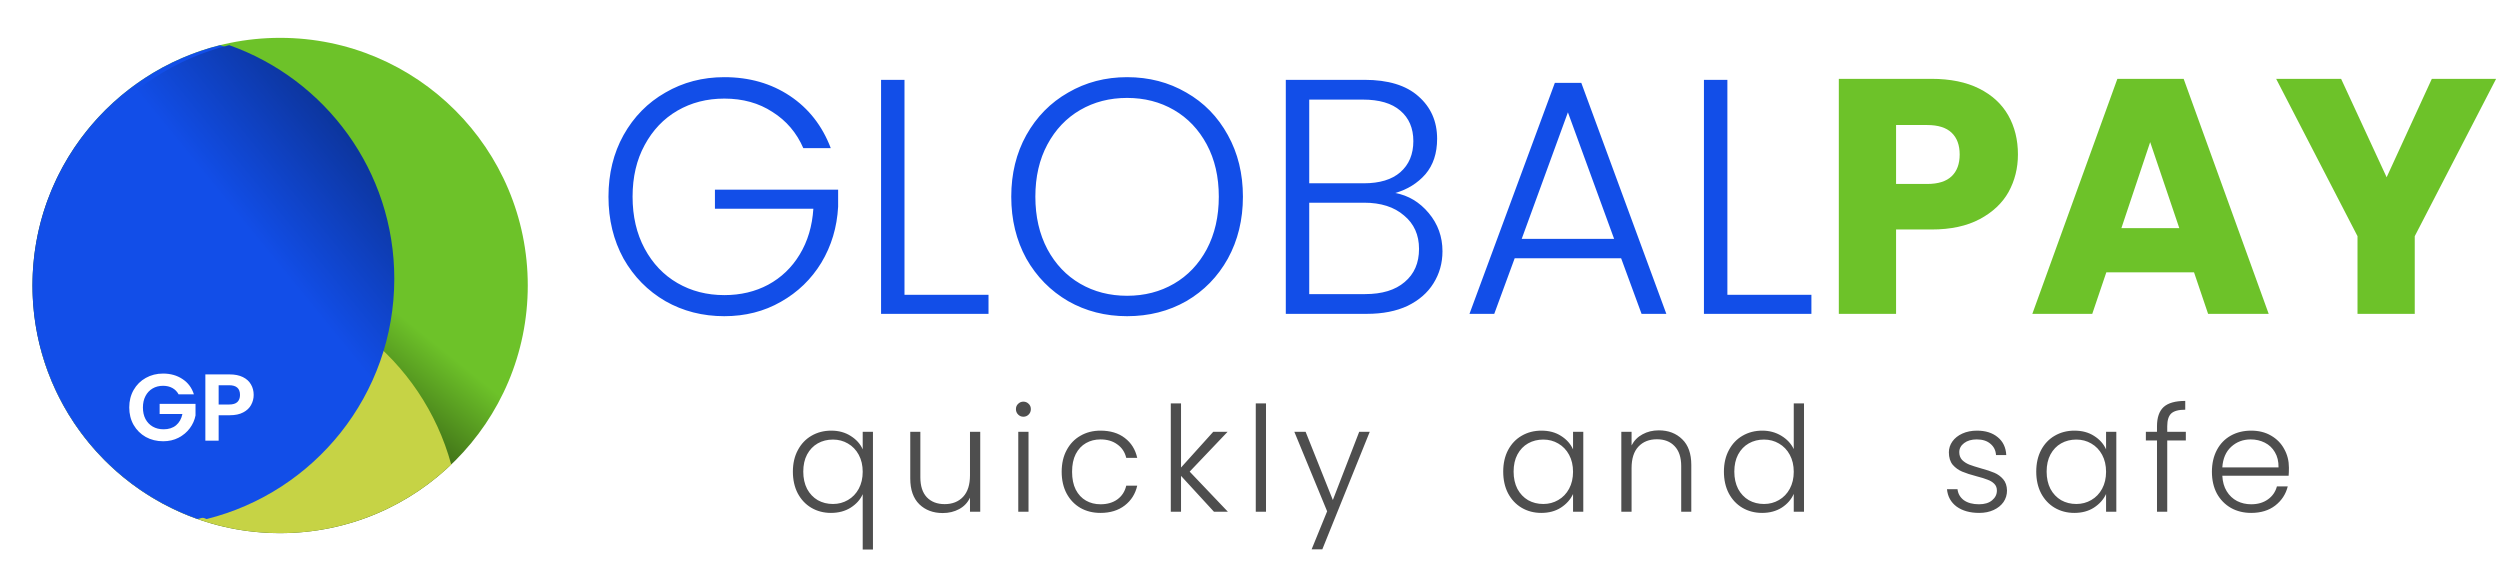 <?xml version="1.0" encoding="UTF-8"?>
<svg xmlns="http://www.w3.org/2000/svg" width="231" height="52" viewBox="0 0 231 52" fill="none">
  <circle cx="25.883" cy="26.38" r="22.883" fill="url(#paint0_linear_27_89)"></circle>
  <path d="M19.613 26.066C30.165 26.066 39.047 33.208 41.693 42.922C37.584 46.849 32.016 49.262 25.883 49.262C15.331 49.262 6.449 42.119 3.804 32.405C7.912 28.478 13.481 26.066 19.613 26.066Z" fill="#C6D345"></path>
  <path d="M20.344 4.173C29.232 7.314 35.601 15.789 35.601 25.753C35.6 36.481 28.218 45.483 18.256 47.959C9.368 44.818 3 36.343 3 26.38C3 15.652 10.382 6.65 20.344 4.173Z" fill="#124EE8"></path>
  <g filter="url(#filter0_d_27_89)">
    <path d="M20.344 4.173C29.232 7.314 35.601 15.789 35.601 25.753C35.6 36.481 28.218 45.483 18.256 47.959C9.368 44.818 3 36.343 3 26.38C3 15.652 10.382 6.65 20.344 4.173Z" fill="url(#paint1_linear_27_89)"></path>
  </g>
  <path d="M16.504 36.438C16.364 36.181 16.171 35.985 15.925 35.85C15.68 35.716 15.393 35.648 15.066 35.648C14.703 35.648 14.381 35.73 14.101 35.894C13.82 36.058 13.6 36.292 13.442 36.596C13.284 36.9 13.206 37.251 13.206 37.649C13.206 38.058 13.284 38.415 13.442 38.719C13.606 39.023 13.831 39.257 14.118 39.421C14.405 39.585 14.738 39.667 15.118 39.667C15.586 39.667 15.969 39.544 16.267 39.298C16.566 39.047 16.762 38.699 16.855 38.254H14.75V37.315H18.066V38.386C17.984 38.813 17.809 39.208 17.54 39.57C17.271 39.933 16.923 40.225 16.496 40.447C16.075 40.664 15.601 40.772 15.074 40.772C14.484 40.772 13.948 40.641 13.469 40.377C12.995 40.108 12.621 39.737 12.346 39.263C12.077 38.789 11.942 38.251 11.942 37.649C11.942 37.046 12.077 36.508 12.346 36.035C12.621 35.555 12.995 35.184 13.469 34.92C13.948 34.651 14.481 34.517 15.066 34.517C15.756 34.517 16.355 34.686 16.864 35.026C17.373 35.359 17.724 35.83 17.917 36.438H16.504ZM23.44 36.491C23.44 36.818 23.361 37.125 23.203 37.412C23.052 37.699 22.809 37.929 22.475 38.105C22.148 38.281 21.733 38.368 21.23 38.368H20.203V40.719H18.975V34.596H21.23C21.703 34.596 22.107 34.678 22.44 34.841C22.774 35.005 23.022 35.23 23.186 35.517C23.356 35.803 23.44 36.128 23.44 36.491ZM21.177 37.377C21.516 37.377 21.768 37.301 21.931 37.149C22.095 36.991 22.177 36.772 22.177 36.491C22.177 35.894 21.844 35.596 21.177 35.596H20.203V37.377H21.177Z" fill="white"></path>
  <path d="M74.226 13.688C73.607 12.265 72.659 11.151 71.38 10.347C70.122 9.522 68.637 9.11 66.926 9.11C65.317 9.11 63.874 9.481 62.595 10.223C61.316 10.966 60.306 12.028 59.563 13.409C58.821 14.771 58.45 16.358 58.45 18.173C58.45 19.988 58.821 21.586 59.563 22.968C60.306 24.35 61.316 25.412 62.595 26.154C63.874 26.896 65.317 27.268 66.926 27.268C68.431 27.268 69.782 26.948 70.978 26.309C72.195 25.649 73.164 24.721 73.886 23.525C74.628 22.308 75.051 20.895 75.154 19.287H66.06V17.524H77.443V19.101C77.34 20.998 76.824 22.721 75.896 24.267C74.968 25.793 73.721 27 72.153 27.886C70.607 28.773 68.864 29.216 66.926 29.216C64.925 29.216 63.111 28.753 61.481 27.825C59.852 26.876 58.563 25.566 57.615 23.896C56.687 22.205 56.223 20.297 56.223 18.173C56.223 16.049 56.687 14.152 57.615 12.482C58.563 10.79 59.852 9.481 61.481 8.553C63.111 7.604 64.925 7.13 66.926 7.13C69.235 7.13 71.256 7.707 72.989 8.862C74.721 10.017 75.979 11.626 76.763 13.688H74.226ZM83.575 27.237H91.339V29H81.41V7.377H83.575V27.237ZM104.143 29.216C102.142 29.216 100.327 28.753 98.698 27.825C97.069 26.876 95.78 25.566 94.832 23.896C93.904 22.205 93.44 20.297 93.44 18.173C93.44 16.049 93.904 14.152 94.832 12.482C95.78 10.79 97.069 9.481 98.698 8.553C100.327 7.604 102.142 7.13 104.143 7.13C106.164 7.13 107.989 7.604 109.618 8.553C111.247 9.481 112.526 10.79 113.454 12.482C114.382 14.152 114.846 16.049 114.846 18.173C114.846 20.297 114.382 22.205 113.454 23.896C112.526 25.566 111.247 26.876 109.618 27.825C107.989 28.753 106.164 29.216 104.143 29.216ZM104.143 27.33C105.751 27.33 107.195 26.958 108.473 26.216C109.752 25.474 110.762 24.412 111.505 23.03C112.247 21.628 112.618 20.009 112.618 18.173C112.618 16.338 112.247 14.729 111.505 13.348C110.762 11.966 109.752 10.904 108.473 10.162C107.195 9.419 105.751 9.048 104.143 9.048C102.534 9.048 101.09 9.419 99.812 10.162C98.533 10.904 97.523 11.966 96.78 13.348C96.038 14.729 95.667 16.338 95.667 18.173C95.667 20.009 96.038 21.628 96.78 23.03C97.523 24.412 98.533 25.474 99.812 26.216C101.09 26.958 102.534 27.33 104.143 27.33ZM128.923 17.833C130.14 18.06 131.171 18.678 132.016 19.689C132.862 20.7 133.285 21.875 133.285 23.215C133.285 24.308 133.006 25.298 132.449 26.185C131.913 27.051 131.119 27.742 130.068 28.258C129.016 28.753 127.758 29 126.294 29H118.808V7.377H126.077C128.263 7.377 129.923 7.883 131.057 8.893C132.212 9.904 132.79 11.213 132.79 12.822C132.79 14.162 132.429 15.255 131.707 16.101C130.985 16.926 130.057 17.503 128.923 17.833ZM120.973 16.936H126.015C127.479 16.936 128.603 16.596 129.387 15.915C130.191 15.214 130.593 14.255 130.593 13.038C130.593 11.842 130.191 10.904 129.387 10.223C128.603 9.543 127.448 9.203 125.922 9.203H120.973V16.936ZM126.139 27.175C127.706 27.175 128.923 26.804 129.789 26.061C130.676 25.319 131.119 24.298 131.119 22.999C131.119 21.7 130.655 20.669 129.727 19.906C128.82 19.122 127.593 18.73 126.046 18.73H120.973V27.175H126.139ZM149.793 23.865H139.956L138.069 29H135.78L143.668 7.656H146.112L153.969 29H151.68L149.793 23.865ZM149.144 22.071L144.875 10.378L140.606 22.071H149.144ZM159.61 27.237H167.374V29H157.444V7.377H159.61V27.237Z" fill="#124EE8"></path>
  <path d="M186.457 14.276C186.457 15.534 186.168 16.689 185.591 17.74C185.013 18.771 184.127 19.607 182.93 20.246C181.734 20.885 180.25 21.205 178.476 21.205H175.197V29H169.907V7.285H178.476C180.208 7.285 181.672 7.584 182.869 8.182C184.065 8.78 184.962 9.605 185.56 10.656C186.158 11.708 186.457 12.915 186.457 14.276ZM178.074 16.998C179.084 16.998 179.837 16.761 180.332 16.286C180.827 15.812 181.074 15.142 181.074 14.276C181.074 13.409 180.827 12.739 180.332 12.265C179.837 11.791 179.084 11.553 178.074 11.553H175.197V16.998H178.074ZM202.729 25.164H194.624L193.325 29H187.788L195.645 7.285H201.77L209.627 29H204.028L202.729 25.164ZM201.368 21.081L198.676 13.131L196.016 21.081H201.368ZM230.64 7.285L223.123 21.823V29H217.834V21.823L210.317 7.285H216.318L220.525 16.379L224.701 7.285H230.64Z" fill="#6DC229"></path>
  <path d="M73.262 43.578C73.262 42.821 73.415 42.158 73.722 41.59C74.028 41.013 74.448 40.571 74.98 40.264C75.521 39.949 76.129 39.791 76.806 39.791C77.5 39.791 78.104 39.958 78.618 40.291C79.132 40.616 79.498 41.026 79.714 41.522V39.899H80.661V50.775H79.714V45.661C79.498 46.157 79.128 46.572 78.605 46.906C78.091 47.231 77.482 47.393 76.779 47.393C76.111 47.393 75.507 47.235 74.966 46.919C74.434 46.604 74.015 46.157 73.708 45.58C73.411 45.003 73.262 44.336 73.262 43.578ZM79.714 43.592C79.714 42.997 79.592 42.474 79.349 42.023C79.105 41.572 78.772 41.225 78.348 40.981C77.933 40.738 77.473 40.616 76.968 40.616C76.445 40.616 75.976 40.733 75.561 40.968C75.147 41.202 74.817 41.545 74.574 41.996C74.339 42.438 74.222 42.965 74.222 43.578C74.222 44.182 74.339 44.715 74.574 45.175C74.817 45.625 75.147 45.972 75.561 46.216C75.976 46.45 76.445 46.568 76.968 46.568C77.473 46.568 77.933 46.446 78.348 46.203C78.772 45.959 79.105 45.612 79.349 45.161C79.592 44.71 79.714 44.187 79.714 43.592ZM90.574 39.899V47.285H89.627V45.986C89.41 46.446 89.077 46.798 88.626 47.041C88.175 47.285 87.67 47.406 87.111 47.406C86.227 47.406 85.506 47.136 84.946 46.595C84.387 46.045 84.108 45.251 84.108 44.214V39.899H85.041V44.106C85.041 44.908 85.24 45.522 85.636 45.946C86.042 46.369 86.592 46.581 87.287 46.581C87.999 46.581 88.567 46.356 88.991 45.905C89.415 45.454 89.627 44.791 89.627 43.916V39.899H90.574ZM94.562 38.506C94.372 38.506 94.21 38.438 94.075 38.303C93.939 38.167 93.872 38.001 93.872 37.802C93.872 37.604 93.939 37.441 94.075 37.315C94.21 37.18 94.372 37.112 94.562 37.112C94.751 37.112 94.913 37.18 95.049 37.315C95.184 37.441 95.251 37.604 95.251 37.802C95.251 38.001 95.184 38.167 95.049 38.303C94.913 38.438 94.751 38.506 94.562 38.506ZM95.035 39.899V47.285H94.088V39.899H95.035ZM98.099 43.592C98.099 42.825 98.252 42.158 98.559 41.59C98.866 41.013 99.29 40.571 99.831 40.264C100.372 39.949 100.989 39.791 101.684 39.791C102.595 39.791 103.343 40.016 103.929 40.467C104.524 40.918 104.908 41.531 105.079 42.307H104.065C103.938 41.775 103.663 41.36 103.239 41.062C102.825 40.756 102.306 40.602 101.684 40.602C101.188 40.602 100.741 40.715 100.345 40.941C99.948 41.166 99.632 41.504 99.398 41.955C99.172 42.397 99.06 42.943 99.06 43.592C99.06 44.241 99.172 44.791 99.398 45.242C99.632 45.693 99.948 46.031 100.345 46.257C100.741 46.482 101.188 46.595 101.684 46.595C102.306 46.595 102.825 46.446 103.239 46.148C103.663 45.842 103.938 45.418 104.065 44.877H105.079C104.908 45.634 104.524 46.243 103.929 46.703C103.334 47.163 102.586 47.393 101.684 47.393C100.989 47.393 100.372 47.24 99.831 46.933C99.29 46.617 98.866 46.175 98.559 45.607C98.252 45.03 98.099 44.358 98.099 43.592ZM112.171 47.285L109.127 43.971V47.285H108.181V37.275H109.127V43.2L112.103 39.899H113.429L109.926 43.578L113.456 47.285H112.171ZM116.979 37.275V47.285H116.033V37.275H116.979ZM126.564 39.899L122.181 50.761H121.193L122.627 47.244L119.597 39.899H120.639L123.155 46.203L125.59 39.899H126.564ZM138.897 43.578C138.897 42.821 139.046 42.158 139.343 41.59C139.65 41.013 140.069 40.571 140.601 40.264C141.142 39.949 141.751 39.791 142.427 39.791C143.131 39.791 143.735 39.953 144.24 40.278C144.754 40.602 145.124 41.017 145.349 41.522V39.899H146.296V47.285H145.349V45.648C145.115 46.153 144.74 46.572 144.226 46.906C143.721 47.231 143.117 47.393 142.414 47.393C141.746 47.393 141.142 47.235 140.601 46.919C140.069 46.604 139.65 46.157 139.343 45.58C139.046 45.003 138.897 44.336 138.897 43.578ZM145.349 43.592C145.349 42.997 145.227 42.474 144.984 42.023C144.74 41.572 144.407 41.225 143.983 40.981C143.568 40.738 143.108 40.616 142.603 40.616C142.08 40.616 141.611 40.733 141.196 40.968C140.782 41.202 140.452 41.545 140.209 41.996C139.974 42.438 139.857 42.965 139.857 43.578C139.857 44.182 139.974 44.715 140.209 45.175C140.452 45.625 140.782 45.972 141.196 46.216C141.611 46.45 142.08 46.568 142.603 46.568C143.108 46.568 143.568 46.446 143.983 46.203C144.407 45.959 144.74 45.612 144.984 45.161C145.227 44.71 145.349 44.187 145.349 43.592ZM153.273 39.764C154.157 39.764 154.879 40.039 155.438 40.589C155.997 41.13 156.276 41.919 156.276 42.956V47.285H155.343V43.064C155.343 42.262 155.14 41.648 154.734 41.225C154.337 40.801 153.792 40.589 153.098 40.589C152.385 40.589 151.817 40.814 151.393 41.265C150.969 41.716 150.757 42.379 150.757 43.254V47.285H149.81V39.899H150.757V41.157C150.992 40.706 151.33 40.363 151.772 40.129C152.214 39.885 152.714 39.764 153.273 39.764ZM159.29 43.578C159.29 42.821 159.444 42.158 159.75 41.59C160.057 41.013 160.476 40.571 161.008 40.264C161.549 39.949 162.158 39.791 162.834 39.791C163.484 39.791 164.07 39.949 164.593 40.264C165.116 40.58 165.499 40.99 165.743 41.495V37.275H166.69V47.285H165.743V45.634C165.517 46.148 165.148 46.572 164.634 46.906C164.119 47.231 163.515 47.393 162.821 47.393C162.145 47.393 161.536 47.235 160.995 46.919C160.463 46.604 160.043 46.157 159.737 45.58C159.439 45.003 159.29 44.336 159.29 43.578ZM165.743 43.592C165.743 42.997 165.621 42.474 165.377 42.023C165.134 41.572 164.8 41.225 164.376 40.981C163.962 40.738 163.502 40.616 162.997 40.616C162.474 40.616 162.005 40.733 161.59 40.968C161.175 41.202 160.846 41.545 160.602 41.996C160.368 42.438 160.251 42.965 160.251 43.578C160.251 44.182 160.368 44.715 160.602 45.175C160.846 45.625 161.175 45.972 161.59 46.216C162.005 46.45 162.474 46.568 162.997 46.568C163.502 46.568 163.962 46.446 164.376 46.203C164.8 45.959 165.134 45.612 165.377 45.161C165.621 44.71 165.743 44.187 165.743 43.592ZM182.876 47.393C182.029 47.393 181.334 47.199 180.793 46.811C180.261 46.414 179.964 45.878 179.901 45.202H180.874C180.92 45.616 181.113 45.955 181.456 46.216C181.808 46.468 182.277 46.595 182.863 46.595C183.377 46.595 183.778 46.473 184.067 46.23C184.364 45.986 184.513 45.684 184.513 45.323C184.513 45.071 184.432 44.863 184.27 44.701C184.107 44.539 183.9 44.412 183.647 44.322C183.404 44.223 183.07 44.119 182.646 44.011C182.096 43.867 181.65 43.723 181.307 43.578C180.965 43.434 180.672 43.222 180.428 42.943C180.194 42.654 180.076 42.271 180.076 41.793C180.076 41.432 180.185 41.098 180.401 40.792C180.617 40.485 180.924 40.242 181.321 40.061C181.718 39.881 182.169 39.791 182.674 39.791C183.467 39.791 184.107 39.994 184.594 40.399C185.081 40.796 185.343 41.346 185.379 42.05H184.432C184.405 41.617 184.234 41.27 183.918 41.008C183.611 40.738 183.188 40.602 182.646 40.602C182.169 40.602 181.781 40.715 181.483 40.941C181.186 41.166 181.037 41.446 181.037 41.779C181.037 42.068 181.122 42.307 181.294 42.496C181.474 42.676 181.695 42.821 181.957 42.929C182.218 43.028 182.57 43.141 183.012 43.267C183.544 43.411 183.968 43.551 184.283 43.687C184.599 43.822 184.869 44.02 185.095 44.282C185.32 44.543 185.438 44.89 185.447 45.323C185.447 45.72 185.338 46.076 185.122 46.392C184.906 46.699 184.603 46.942 184.216 47.122C183.828 47.303 183.381 47.393 182.876 47.393ZM188.149 43.578C188.149 42.821 188.298 42.158 188.595 41.59C188.902 41.013 189.321 40.571 189.853 40.264C190.394 39.949 191.003 39.791 191.679 39.791C192.383 39.791 192.987 39.953 193.492 40.278C194.006 40.602 194.376 41.017 194.601 41.522V39.899H195.548V47.285H194.601V45.648C194.367 46.153 193.992 46.572 193.478 46.906C192.973 47.231 192.369 47.393 191.666 47.393C190.999 47.393 190.394 47.235 189.853 46.919C189.321 46.604 188.902 46.157 188.595 45.58C188.298 45.003 188.149 44.336 188.149 43.578ZM194.601 43.592C194.601 42.997 194.479 42.474 194.236 42.023C193.992 41.572 193.659 41.225 193.235 40.981C192.82 40.738 192.36 40.616 191.855 40.616C191.332 40.616 190.863 40.733 190.448 40.968C190.034 41.202 189.704 41.545 189.461 41.996C189.226 42.438 189.109 42.965 189.109 43.578C189.109 44.182 189.226 44.715 189.461 45.175C189.704 45.625 190.034 45.972 190.448 46.216C190.863 46.45 191.332 46.568 191.855 46.568C192.36 46.568 192.82 46.446 193.235 46.203C193.659 45.959 193.992 45.612 194.236 45.161C194.479 44.71 194.601 44.187 194.601 43.592ZM201.971 40.697H200.253V47.285H199.306V40.697H198.278V39.899H199.306V39.385C199.306 38.582 199.509 37.992 199.915 37.613C200.33 37.234 200.997 37.045 201.917 37.045V37.856C201.303 37.856 200.871 37.974 200.618 38.208C200.375 38.443 200.253 38.835 200.253 39.385V39.899H201.971V40.697ZM211.496 43.213C211.496 43.538 211.487 43.786 211.469 43.957H205.342C205.369 44.516 205.504 44.994 205.747 45.391C205.991 45.788 206.311 46.09 206.708 46.297C207.105 46.496 207.538 46.595 208.006 46.595C208.62 46.595 209.134 46.446 209.549 46.148C209.972 45.851 210.252 45.45 210.387 44.944H211.388C211.208 45.666 210.82 46.257 210.225 46.717C209.639 47.167 208.899 47.393 208.006 47.393C207.312 47.393 206.69 47.24 206.14 46.933C205.59 46.617 205.157 46.175 204.841 45.607C204.535 45.03 204.381 44.358 204.381 43.592C204.381 42.825 204.535 42.153 204.841 41.576C205.148 40.999 205.576 40.557 206.126 40.251C206.676 39.944 207.303 39.791 208.006 39.791C208.71 39.791 209.323 39.944 209.846 40.251C210.378 40.557 210.784 40.972 211.064 41.495C211.352 42.009 211.496 42.582 211.496 43.213ZM210.536 43.186C210.545 42.636 210.432 42.167 210.198 41.779C209.972 41.391 209.661 41.098 209.264 40.9C208.868 40.702 208.435 40.602 207.966 40.602C207.262 40.602 206.663 40.828 206.167 41.279C205.671 41.73 205.396 42.365 205.342 43.186H210.536Z" fill="#4E4E4E"></path>
  <defs>
    <filter id="filter0_d_27_89" x="0.504" y="0.844" width="39.258" height="50.443" filterUnits="userSpaceOnUse" color-interpolation-filters="sRGB">
      <feFlood flood-opacity="0" result="BackgroundImageFix"></feFlood>
      <feColorMatrix in="SourceAlpha" type="matrix" values="0 0 0 0 0 0 0 0 0 0 0 0 0 0 0 0 0 0 127 0" result="hardAlpha"></feColorMatrix>
      <feOffset dx="0.832"></feOffset>
      <feGaussianBlur stdDeviation="1.664"></feGaussianBlur>
      <feComposite in2="hardAlpha" operator="out"></feComposite>
      <feColorMatrix type="matrix" values="0 0 0 0 0 0 0 0 0 0 0 0 0 0 0 0 0 0 0.25 0"></feColorMatrix>
      <feBlend mode="normal" in2="BackgroundImageFix" result="effect1_dropShadow_27_89"></feBlend>
      <feBlend mode="normal" in="SourceGraphic" in2="effect1_dropShadow_27_89" result="shape"></feBlend>
    </filter>
    <linearGradient id="paint0_linear_27_89" x1="42.346" y1="33.428" x2="35.914" y2="41.426" gradientUnits="userSpaceOnUse">
      <stop stop-color="#6DC229"></stop>
      <stop offset="1" stop-color="#345C13"></stop>
    </linearGradient>
    <linearGradient id="paint1_linear_27_89" x1="17.106" y1="15.095" x2="30.585" y2="4.123" gradientUnits="userSpaceOnUse">
      <stop stop-color="#124EE8"></stop>
      <stop offset="1" stop-color="#0A2C82"></stop>
    </linearGradient>
  </defs>
</svg>
